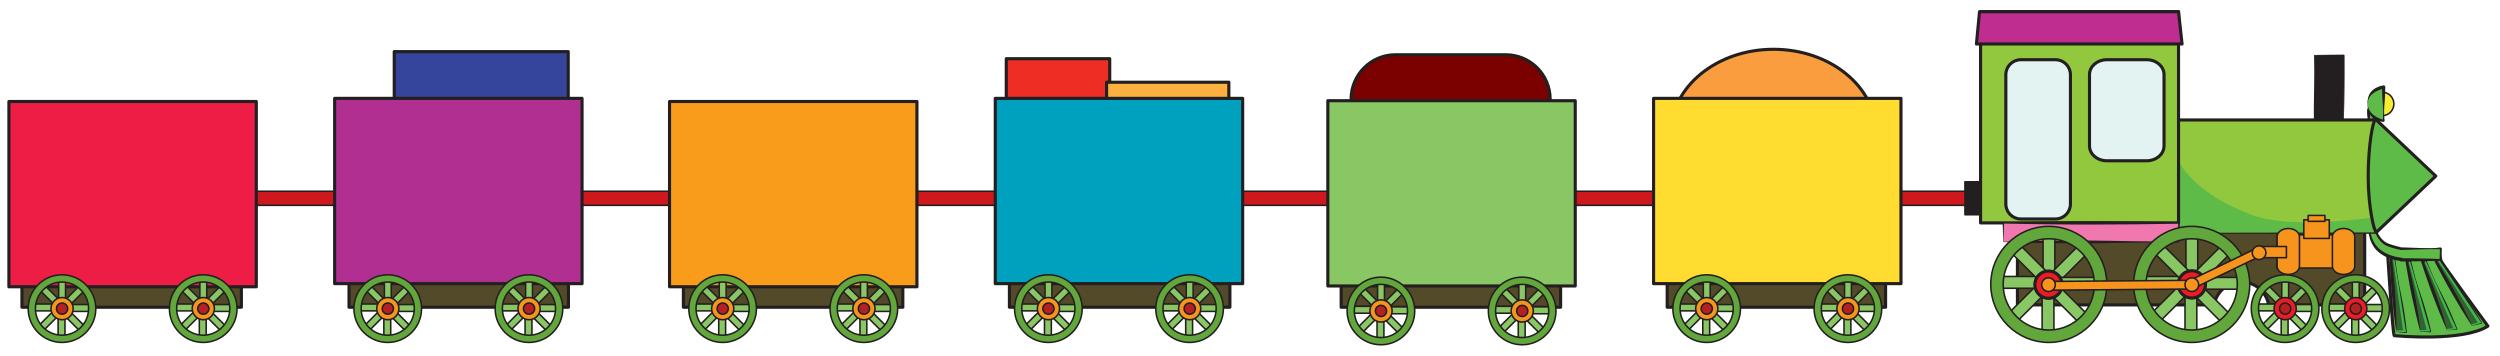 <?xml version="1.0" encoding="iso-8859-1"?>
<!-- Generator: Adobe Illustrator 16.0.0, SVG Export Plug-In . SVG Version: 6.00 Build 0)  -->
<!DOCTYPE svg PUBLIC "-//W3C//DTD SVG 1.1//EN" "http://www.w3.org/Graphics/SVG/1.1/DTD/svg11.dtd">
<svg version="1.1" id="Layer_2" xmlns="http://www.w3.org/2000/svg" xmlns:xlink="http://www.w3.org/1999/xlink" x="0px" y="0px"
	 width="1595px" height="227px" viewBox="0 0 1595 227" style="enable-background:new 0 0 1595 227;" xml:space="preserve">
<rect x="14" y="166" style="fill:#534A29;stroke:#231F20;stroke-width:2;stroke-linecap:round;stroke-linejoin:round;stroke-miterlimit:10;" width="140" height="30"/>
<rect x="222.667" y="166" style="fill:#534A29;stroke:#231F20;stroke-width:2;stroke-linecap:round;stroke-linejoin:round;stroke-miterlimit:10;" width="140" height="30"/>
<rect x="436" y="166" style="fill:#534A29;stroke:#231F20;stroke-width:2;stroke-linecap:round;stroke-linejoin:round;stroke-miterlimit:10;" width="140" height="30"/>
<rect x="644.001" y="166" style="fill:#534A29;stroke:#231F20;stroke-width:2;stroke-linecap:round;stroke-linejoin:round;stroke-miterlimit:10;" width="140.667" height="30"/>
<rect x="855.667" y="166" style="fill:#534A29;stroke:#231F20;stroke-width:2;stroke-linecap:round;stroke-linejoin:round;stroke-miterlimit:10;" width="140" height="30"/>
<rect x="1063.667" y="166" style="fill:#534A29;stroke:#231F20;stroke-width:2;stroke-linecap:round;stroke-linejoin:round;stroke-miterlimit:10;" width="139.333" height="30"/>
<rect x="144" y="122" style="fill:#CE181E;stroke:#231F20;stroke-linecap:round;stroke-linejoin:round;stroke-miterlimit:10;" width="1116" height="9"/>
<rect x="251.522" y="32.95" style="fill:#36459C;stroke:#231F20;stroke-width:2;stroke-linecap:round;stroke-linejoin:round;stroke-miterlimit:10;" width="110.999" height="85.499"/>
<rect x="5.683" y="64.766" style="fill:#EE1D46;stroke:#231F20;stroke-width:2;stroke-linecap:round;stroke-linejoin:round;stroke-miterlimit:10;" width="157.84" height="118.208"/>
<g>
	<g>
		
			<circle style="fill:#89C765;stroke:#231F20;stroke-linecap:round;stroke-linejoin:round;stroke-miterlimit:10;" cx="129.711" cy="196.901" r="4.85"/>
		
			<rect x="127.518" y="177.62" style="fill:#89C765;stroke:#231F20;stroke-linecap:round;stroke-linejoin:round;stroke-miterlimit:10;" width="4.389" height="18.472"/>
		
			<rect x="134.163" y="180.516" transform="matrix(-0.707 -0.707 0.707 -0.707 98.707 420.363)" style="fill:#89C765;stroke:#231F20;stroke-linecap:round;stroke-linejoin:round;stroke-miterlimit:10;" width="4.386" height="18.472"/>
		
			<rect x="129.769" y="194.304" style="fill:#89C765;stroke:#231F20;stroke-linecap:round;stroke-linejoin:round;stroke-miterlimit:10;" width="18.474" height="4.388"/>
		
			<rect x="133.917" y="193.903" transform="matrix(0.707 -0.707 0.707 0.707 -103.791 155.818)" style="fill:#89C765;stroke:#231F20;stroke-linecap:round;stroke-linejoin:round;stroke-miterlimit:10;" width="4.386" height="18.475"/>
		
			<rect x="127.17" y="196.555" style="fill:#89C765;stroke:#231F20;stroke-linecap:round;stroke-linejoin:round;stroke-miterlimit:10;" width="4.389" height="18.473"/>
		
			<rect x="120.527" y="193.658" transform="matrix(0.707 0.707 -0.707 0.707 179.448 -27.341)" style="fill:#89C765;stroke:#231F20;stroke-linecap:round;stroke-linejoin:round;stroke-miterlimit:10;" width="4.387" height="18.473"/>
		
			<rect x="110.835" y="193.956" style="fill:#89C765;stroke:#231F20;stroke-linecap:round;stroke-linejoin:round;stroke-miterlimit:10;" width="18.473" height="4.388"/>
		
			<rect x="120.772" y="180.269" transform="matrix(-0.707 0.707 -0.707 -0.707 343.918 236.556)" style="fill:#89C765;stroke:#231F20;stroke-linecap:round;stroke-linejoin:round;stroke-miterlimit:10;" width="4.388" height="18.475"/>
		<g>
			<path style="fill:#62A73B;stroke:#231F20;stroke-linecap:round;stroke-linejoin:round;stroke-miterlimit:10;" d="
				M129.655,218.477c11.896,0,21.575-9.679,21.575-21.575c0-11.898-9.68-21.577-21.575-21.577c-11.896,0-21.577,9.679-21.577,21.577
				C108.078,208.798,117.758,218.477,129.655,218.477z M112.697,196.901c0-9.352,7.608-16.959,16.958-16.959
				s16.958,7.607,16.958,16.959c0,9.35-7.608,16.956-16.958,16.956S112.697,206.251,112.697,196.901z"/>
		</g>
	</g>
	
		<circle style="fill:#F7941E;stroke:#231F20;stroke-linecap:round;stroke-linejoin:round;stroke-miterlimit:10;" cx="129.711" cy="196.901" r="7.088"/>
	
		<circle style="fill:#B52025;stroke:#231F20;stroke-linecap:round;stroke-linejoin:round;stroke-miterlimit:10;" cx="129.712" cy="196.901" r="3.566"/>
</g>
<g>
	<g>
		
			<circle style="fill:#89C765;stroke:#231F20;stroke-linecap:round;stroke-linejoin:round;stroke-miterlimit:10;" cx="39.609" cy="196.901" r="4.85"/>
		
			<rect x="37.415" y="177.62" style="fill:#89C765;stroke:#231F20;stroke-linecap:round;stroke-linejoin:round;stroke-miterlimit:10;" width="4.39" height="18.472"/>
		
			<rect x="44.06" y="180.516" transform="matrix(-0.707 -0.707 0.707 -0.707 -55.137 356.68)" style="fill:#89C765;stroke:#231F20;stroke-linecap:round;stroke-linejoin:round;stroke-miterlimit:10;" width="4.386" height="18.472"/>
		
			<rect x="39.667" y="194.304" style="fill:#89C765;stroke:#231F20;stroke-linecap:round;stroke-linejoin:round;stroke-miterlimit:10;" width="18.474" height="4.388"/>
		
			<rect x="43.814" y="193.903" transform="matrix(0.707 -0.707 0.707 0.707 -130.167 92.031)" style="fill:#89C765;stroke:#231F20;stroke-linecap:round;stroke-linejoin:round;stroke-miterlimit:10;" width="4.388" height="18.475"/>
		
			<rect x="37.069" y="196.555" style="fill:#89C765;stroke:#231F20;stroke-linecap:round;stroke-linejoin:round;stroke-miterlimit:10;" width="4.388" height="18.473"/>
		
			<rect x="30.426" y="193.658" transform="matrix(0.707 0.707 -0.707 0.707 153.048 36.38)" style="fill:#89C765;stroke:#231F20;stroke-linecap:round;stroke-linejoin:round;stroke-miterlimit:10;" width="4.387" height="18.473"/>
		
			<rect x="20.733" y="193.956" style="fill:#89C765;stroke:#231F20;stroke-linecap:round;stroke-linejoin:round;stroke-miterlimit:10;" width="18.472" height="4.388"/>
		
			<rect x="30.67" y="180.269" transform="matrix(-0.707 0.707 -0.707 -0.707 190.104 300.268)" style="fill:#89C765;stroke:#231F20;stroke-linecap:round;stroke-linejoin:round;stroke-miterlimit:10;" width="4.388" height="18.474"/>
		<g>
			<path style="fill:#62A73B;stroke:#231F20;stroke-linecap:round;stroke-linejoin:round;stroke-miterlimit:10;" d="M39.552,218.477
				c11.896,0,21.576-9.679,21.576-21.575c0-11.898-9.681-21.577-21.576-21.577c-11.897,0-21.576,9.679-21.576,21.577
				C17.976,208.798,27.655,218.477,39.552,218.477z M22.594,196.901c0-9.352,7.607-16.959,16.958-16.959
				c9.349,0,16.957,7.607,16.957,16.959c0,9.35-7.608,16.956-16.957,16.956C30.202,213.857,22.594,206.251,22.594,196.901z"/>
		</g>
	</g>
	
		<circle style="fill:#F7941E;stroke:#231F20;stroke-linecap:round;stroke-linejoin:round;stroke-miterlimit:10;" cx="39.609" cy="196.901" r="7.088"/>
	
		<circle style="fill:#B52025;stroke:#231F20;stroke-linecap:round;stroke-linejoin:round;stroke-miterlimit:10;" cx="39.609" cy="196.901" r="3.567"/>
</g>
<rect x="213.506" y="62.767" style="fill:#B22F92;stroke:#231F20;stroke-width:2;stroke-linecap:round;stroke-linejoin:round;stroke-miterlimit:10;" width="157.841" height="118.208"/>
<g>
	<g>
		<g>
			
				<circle style="fill:#89C765;stroke:#231F20;stroke-linecap:round;stroke-linejoin:round;stroke-miterlimit:10;" cx="337.537" cy="196.902" r="4.849"/>
			
				<rect x="335.343" y="177.621" style="fill:#89C765;stroke:#231F20;stroke-linecap:round;stroke-linejoin:round;stroke-miterlimit:10;" width="4.388" height="18.474"/>
			
				<rect x="341.988" y="180.515" transform="matrix(-0.707 -0.707 0.707 -0.707 453.378 567.3)" style="fill:#89C765;stroke:#231F20;stroke-linecap:round;stroke-linejoin:round;stroke-miterlimit:10;" width="4.386" height="18.475"/>
			
				<rect x="337.594" y="194.305" style="fill:#89C765;stroke:#231F20;stroke-linecap:round;stroke-linejoin:round;stroke-miterlimit:10;" width="18.472" height="4.387"/>
			
				<rect x="341.741" y="193.906" transform="matrix(0.707 -0.707 0.707 0.707 -42.891 302.758)" style="fill:#89C765;stroke:#231F20;stroke-linecap:round;stroke-linejoin:round;stroke-miterlimit:10;" width="4.387" height="18.472"/>
			
				<rect x="334.997" y="196.556" style="fill:#89C765;stroke:#231F20;stroke-linecap:round;stroke-linejoin:round;stroke-miterlimit:10;" width="4.388" height="18.473"/>
			
				<rect x="328.352" y="193.66" transform="matrix(0.707 0.707 -0.707 0.707 240.403 -174.333)" style="fill:#89C765;stroke:#231F20;stroke-linecap:round;stroke-linejoin:round;stroke-miterlimit:10;" width="4.388" height="18.472"/>
			
				<rect x="318.659" y="193.958" style="fill:#89C765;stroke:#231F20;stroke-linecap:round;stroke-linejoin:round;stroke-miterlimit:10;" width="18.475" height="4.387"/>
			
				<rect x="328.597" y="180.27" transform="matrix(-0.707 0.707 -0.707 -0.707 698.728 89.72)" style="fill:#89C765;stroke:#231F20;stroke-linecap:round;stroke-linejoin:round;stroke-miterlimit:10;" width="4.388" height="18.475"/>
			<g>
				<path style="fill:#62A73B;stroke:#231F20;stroke-linecap:round;stroke-linejoin:round;stroke-miterlimit:10;" d="
					M337.478,218.477c11.898,0,21.576-9.679,21.576-21.574c0-11.897-9.678-21.577-21.576-21.577
					c-11.896,0-21.575,9.68-21.575,21.577C315.903,208.798,325.583,218.477,337.478,218.477z M320.52,196.902
					c0-9.351,7.608-16.959,16.958-16.959c9.352,0,16.958,7.608,16.958,16.959c0,9.349-7.606,16.957-16.958,16.957
					C328.128,213.859,320.52,206.251,320.52,196.902z"/>
			</g>
		</g>
		
			<circle style="fill:#F7941E;stroke:#231F20;stroke-linecap:round;stroke-linejoin:round;stroke-miterlimit:10;" cx="337.536" cy="196.902" r="7.089"/>
		
			<circle style="fill:#B52025;stroke:#231F20;stroke-linecap:round;stroke-linejoin:round;stroke-miterlimit:10;" cx="337.538" cy="196.902" r="3.566"/>
	</g>
	<g>
		<g>
			
				<circle style="fill:#89C765;stroke:#231F20;stroke-linecap:round;stroke-linejoin:round;stroke-miterlimit:10;" cx="247.434" cy="196.902" r="4.849"/>
			
				<rect x="245.24" y="177.621" style="fill:#89C765;stroke:#231F20;stroke-linecap:round;stroke-linejoin:round;stroke-miterlimit:10;" width="4.389" height="18.474"/>
			
				<rect x="251.883" y="180.516" transform="matrix(-0.707 -0.707 0.707 -0.707 299.61 503.58)" style="fill:#89C765;stroke:#231F20;stroke-linecap:round;stroke-linejoin:round;stroke-miterlimit:10;" width="4.387" height="18.473"/>
			
				<rect x="247.491" y="194.305" style="fill:#89C765;stroke:#231F20;stroke-linecap:round;stroke-linejoin:round;stroke-miterlimit:10;" width="18.474" height="4.387"/>
			
				<rect x="251.638" y="193.905" transform="matrix(0.707 -0.707 0.707 0.707 -69.303 238.935)" style="fill:#89C765;stroke:#231F20;stroke-linecap:round;stroke-linejoin:round;stroke-miterlimit:10;" width="4.388" height="18.472"/>
			
				<rect x="244.894" y="196.556" style="fill:#89C765;stroke:#231F20;stroke-linecap:round;stroke-linejoin:round;stroke-miterlimit:10;" width="4.387" height="18.473"/>
			
				<rect x="238.25" y="193.66" transform="matrix(0.707 0.707 -0.707 0.707 213.992 -110.6)" style="fill:#89C765;stroke:#231F20;stroke-linecap:round;stroke-linejoin:round;stroke-miterlimit:10;" width="4.388" height="18.472"/>
			
				<rect x="228.556" y="193.958" style="fill:#89C765;stroke:#231F20;stroke-linecap:round;stroke-linejoin:round;stroke-miterlimit:10;" width="18.474" height="4.387"/>
			
				<rect x="238.495" y="180.27" transform="matrix(-0.707 0.707 -0.707 -0.707 544.888 153.364)" style="fill:#89C765;stroke:#231F20;stroke-linecap:round;stroke-linejoin:round;stroke-miterlimit:10;" width="4.387" height="18.473"/>
			<g>
				<path style="fill:#62A73B;stroke:#231F20;stroke-linecap:round;stroke-linejoin:round;stroke-miterlimit:10;" d="
					M247.376,218.477c11.896,0,21.575-9.679,21.575-21.574c0-11.897-9.679-21.577-21.575-21.577s-21.577,9.68-21.577,21.577
					C225.799,208.798,235.48,218.477,247.376,218.477z M230.418,196.902c0-9.351,7.608-16.959,16.958-16.959
					s16.958,7.608,16.958,16.959c0,9.349-7.608,16.957-16.958,16.957S230.418,206.251,230.418,196.902z"/>
			</g>
		</g>
		
			<circle style="fill:#F7941E;stroke:#231F20;stroke-linecap:round;stroke-linejoin:round;stroke-miterlimit:10;" cx="247.433" cy="196.902" r="7.088"/>
		
			<circle style="fill:#B52025;stroke:#231F20;stroke-linecap:round;stroke-linejoin:round;stroke-miterlimit:10;" cx="247.434" cy="196.902" r="3.566"/>
	</g>
</g>
<ellipse style="fill:#F99D3E;stroke:#231F20;stroke-width:2;stroke-linecap:round;stroke-linejoin:round;stroke-miterlimit:10;" cx="1131.5" cy="84.949" rx="65.5" ry="53.5"/>
<rect x="642" y="37.449" style="fill:#EE2D25;stroke:#231F20;stroke-width:2;stroke-linecap:round;stroke-linejoin:round;stroke-miterlimit:10;" width="66" height="81"/>
<rect x="706" y="52.449" style="fill:#FBB040;stroke:#231F20;stroke-width:2;stroke-linecap:round;stroke-linejoin:round;stroke-miterlimit:10;" width="78" height="66"/>
<rect x="427.162" y="64.766" style="fill:#F99C1C;stroke:#231F20;stroke-width:2;stroke-linecap:round;stroke-linejoin:round;stroke-miterlimit:10;" width="157.84" height="118.208"/>
<g>
	<g>
		
			<circle style="fill:#89C765;stroke:#231F20;stroke-linecap:round;stroke-linejoin:round;stroke-miterlimit:10;" cx="551.19" cy="196.901" r="4.85"/>
		
			<rect x="548.997" y="177.62" style="fill:#89C765;stroke:#231F20;stroke-linecap:round;stroke-linejoin:round;stroke-miterlimit:10;" width="4.389" height="18.472"/>
		
			<rect x="555.642" y="180.516" transform="matrix(-0.707 -0.707 0.707 -0.707 818.358 718.252)" style="fill:#89C765;stroke:#231F20;stroke-linecap:round;stroke-linejoin:round;stroke-miterlimit:10;" width="4.386" height="18.472"/>
		
			<rect x="551.248" y="194.304" style="fill:#89C765;stroke:#231F20;stroke-linecap:round;stroke-linejoin:round;stroke-miterlimit:10;" width="18.474" height="4.388"/>
		
			<rect x="555.396" y="193.903" transform="matrix(0.707 -0.707 0.707 0.707 19.751 453.943)" style="fill:#89C765;stroke:#231F20;stroke-linecap:round;stroke-linejoin:round;stroke-miterlimit:10;" width="4.386" height="18.475"/>
		
			<rect x="548.649" y="196.555" style="fill:#89C765;stroke:#231F20;stroke-linecap:round;stroke-linejoin:round;stroke-miterlimit:10;" width="4.389" height="18.473"/>
		
			<rect x="542.006" y="193.658" transform="matrix(0.707 0.707 -0.707 0.707 302.944 -325.419)" style="fill:#89C765;stroke:#231F20;stroke-linecap:round;stroke-linejoin:round;stroke-miterlimit:10;" width="4.387" height="18.473"/>
		
			<rect x="532.314" y="193.956" style="fill:#89C765;stroke:#231F20;stroke-linecap:round;stroke-linejoin:round;stroke-miterlimit:10;" width="18.473" height="4.388"/>
		
			<rect x="542.251" y="180.269" transform="matrix(-0.707 0.707 -0.707 -0.707 1063.427 -61.474)" style="fill:#89C765;stroke:#231F20;stroke-linecap:round;stroke-linejoin:round;stroke-miterlimit:10;" width="4.388" height="18.475"/>
		<g>
			<path style="fill:#62A73B;stroke:#231F20;stroke-linecap:round;stroke-linejoin:round;stroke-miterlimit:10;" d="
				M551.134,218.477c11.896,0,21.575-9.679,21.575-21.575c0-11.898-9.68-21.577-21.575-21.577c-11.896,0-21.577,9.679-21.577,21.577
				C529.557,208.798,539.237,218.477,551.134,218.477z M534.176,196.901c0-9.352,7.608-16.959,16.958-16.959
				s16.958,7.607,16.958,16.959c0,9.35-7.608,16.956-16.958,16.956S534.176,206.251,534.176,196.901z"/>
		</g>
	</g>
	
		<circle style="fill:#F7941E;stroke:#231F20;stroke-linecap:round;stroke-linejoin:round;stroke-miterlimit:10;" cx="551.19" cy="196.901" r="7.088"/>
	
		<circle style="fill:#B52025;stroke:#231F20;stroke-linecap:round;stroke-linejoin:round;stroke-miterlimit:10;" cx="551.191" cy="196.901" r="3.566"/>
</g>
<g>
	<g>
		
			<circle style="fill:#89C765;stroke:#231F20;stroke-linecap:round;stroke-linejoin:round;stroke-miterlimit:10;" cx="461.088" cy="196.901" r="4.85"/>
		
			<rect x="458.894" y="177.62" style="fill:#89C765;stroke:#231F20;stroke-linecap:round;stroke-linejoin:round;stroke-miterlimit:10;" width="4.39" height="18.472"/>
		
			<rect x="465.539" y="180.516" transform="matrix(-0.707 -0.707 0.707 -0.707 664.513 654.57)" style="fill:#89C765;stroke:#231F20;stroke-linecap:round;stroke-linejoin:round;stroke-miterlimit:10;" width="4.386" height="18.472"/>
		
			<rect x="461.146" y="194.304" style="fill:#89C765;stroke:#231F20;stroke-linecap:round;stroke-linejoin:round;stroke-miterlimit:10;" width="18.474" height="4.388"/>
		
			<rect x="465.293" y="193.903" transform="matrix(0.707 -0.707 0.707 0.707 -6.718 390.062)" style="fill:#89C765;stroke:#231F20;stroke-linecap:round;stroke-linejoin:round;stroke-miterlimit:10;" width="4.388" height="18.475"/>
		
			<rect x="458.548" y="196.555" style="fill:#89C765;stroke:#231F20;stroke-linecap:round;stroke-linejoin:round;stroke-miterlimit:10;" width="4.388" height="18.473"/>
		
			<rect x="451.905" y="193.658" transform="matrix(0.707 0.707 -0.707 0.707 276.543 -261.697)" style="fill:#89C765;stroke:#231F20;stroke-linecap:round;stroke-linejoin:round;stroke-miterlimit:10;" width="4.387" height="18.473"/>
		
			<rect x="442.212" y="193.956" style="fill:#89C765;stroke:#231F20;stroke-linecap:round;stroke-linejoin:round;stroke-miterlimit:10;" width="18.472" height="4.388"/>
		
			<rect x="452.149" y="180.269" transform="matrix(-0.707 0.707 -0.707 -0.707 909.613 2.237)" style="fill:#89C765;stroke:#231F20;stroke-linecap:round;stroke-linejoin:round;stroke-miterlimit:10;" width="4.388" height="18.474"/>
		<g>
			<path style="fill:#62A73B;stroke:#231F20;stroke-linecap:round;stroke-linejoin:round;stroke-miterlimit:10;" d="
				M461.031,218.477c11.896,0,21.576-9.679,21.576-21.575c0-11.898-9.681-21.577-21.576-21.577
				c-11.897,0-21.576,9.679-21.576,21.577C439.455,208.798,449.134,218.477,461.031,218.477z M444.073,196.901
				c0-9.352,7.607-16.959,16.958-16.959c9.349,0,16.957,7.607,16.957,16.959c0,9.35-7.608,16.956-16.957,16.956
				C451.681,213.857,444.073,206.251,444.073,196.901z"/>
		</g>
	</g>
	
		<circle style="fill:#F7941E;stroke:#231F20;stroke-linecap:round;stroke-linejoin:round;stroke-miterlimit:10;" cx="461.088" cy="196.901" r="7.088"/>
	
		<circle style="fill:#B52025;stroke:#231F20;stroke-linecap:round;stroke-linejoin:round;stroke-miterlimit:10;" cx="461.088" cy="196.901" r="3.567"/>
</g>
<rect x="634.985" y="62.767" style="fill:#00A0BF;stroke:#231F20;stroke-width:2;stroke-linecap:round;stroke-linejoin:round;stroke-miterlimit:10;" width="157.841" height="118.208"/>
<g>
	<g>
		<g>
			
				<circle style="fill:#89C765;stroke:#231F20;stroke-linecap:round;stroke-linejoin:round;stroke-miterlimit:10;" cx="759.016" cy="196.902" r="4.849"/>
			
				<rect x="756.822" y="177.621" style="fill:#89C765;stroke:#231F20;stroke-linecap:round;stroke-linejoin:round;stroke-miterlimit:10;" width="4.388" height="18.474"/>
			
				<rect x="763.467" y="180.515" transform="matrix(-0.707 -0.707 0.707 -0.707 1172.888 865.331)" style="fill:#89C765;stroke:#231F20;stroke-linecap:round;stroke-linejoin:round;stroke-miterlimit:10;" width="4.386" height="18.475"/>
			
				<rect x="759.073" y="194.305" style="fill:#89C765;stroke:#231F20;stroke-linecap:round;stroke-linejoin:round;stroke-miterlimit:10;" width="18.472" height="4.387"/>
			
				<rect x="763.22" y="193.906" transform="matrix(0.707 -0.707 0.707 0.707 80.604 600.836)" style="fill:#89C765;stroke:#231F20;stroke-linecap:round;stroke-linejoin:round;stroke-miterlimit:10;" width="4.387" height="18.472"/>
			
				<rect x="756.476" y="196.556" style="fill:#89C765;stroke:#231F20;stroke-linecap:round;stroke-linejoin:round;stroke-miterlimit:10;" width="4.388" height="18.473"/>
			
				<rect x="749.831" y="193.66" transform="matrix(0.707 0.707 -0.707 0.707 363.945 -472.457)" style="fill:#89C765;stroke:#231F20;stroke-linecap:round;stroke-linejoin:round;stroke-miterlimit:10;" width="4.388" height="18.472"/>
			
				<rect x="740.138" y="193.958" style="fill:#89C765;stroke:#231F20;stroke-linecap:round;stroke-linejoin:round;stroke-miterlimit:10;" width="18.475" height="4.387"/>
			
				<rect x="750.076" y="180.27" transform="matrix(-0.707 0.707 -0.707 -0.707 1418.331 -208.217)" style="fill:#89C765;stroke:#231F20;stroke-linecap:round;stroke-linejoin:round;stroke-miterlimit:10;" width="4.388" height="18.475"/>
			<g>
				<path style="fill:#62A73B;stroke:#231F20;stroke-linecap:round;stroke-linejoin:round;stroke-miterlimit:10;" d="
					M758.957,218.477c11.898,0,21.576-9.679,21.576-21.574c0-11.897-9.678-21.577-21.576-21.577
					c-11.896,0-21.575,9.68-21.575,21.577C737.382,208.798,747.062,218.477,758.957,218.477z M741.999,196.902
					c0-9.351,7.608-16.959,16.958-16.959c9.352,0,16.958,7.608,16.958,16.959c0,9.349-7.606,16.957-16.958,16.957
					C749.607,213.859,741.999,206.251,741.999,196.902z"/>
			</g>
		</g>
		
			<circle style="fill:#F7941E;stroke:#231F20;stroke-linecap:round;stroke-linejoin:round;stroke-miterlimit:10;" cx="759.015" cy="196.902" r="7.089"/>
		
			<circle style="fill:#B52025;stroke:#231F20;stroke-linecap:round;stroke-linejoin:round;stroke-miterlimit:10;" cx="759.017" cy="196.902" r="3.566"/>
	</g>
	<g>
		<g>
			
				<circle style="fill:#89C765;stroke:#231F20;stroke-linecap:round;stroke-linejoin:round;stroke-miterlimit:10;" cx="668.913" cy="196.902" r="4.849"/>
			
				<rect x="666.719" y="177.621" style="fill:#89C765;stroke:#231F20;stroke-linecap:round;stroke-linejoin:round;stroke-miterlimit:10;" width="4.389" height="18.474"/>
			
				<rect x="673.362" y="180.516" transform="matrix(-0.707 -0.707 0.707 -0.707 1019.167 801.564)" style="fill:#89C765;stroke:#231F20;stroke-linecap:round;stroke-linejoin:round;stroke-miterlimit:10;" width="4.387" height="18.473"/>
			
				<rect x="668.97" y="194.305" style="fill:#89C765;stroke:#231F20;stroke-linecap:round;stroke-linejoin:round;stroke-miterlimit:10;" width="18.474" height="4.387"/>
			
				<rect x="673.117" y="193.905" transform="matrix(0.707 -0.707 0.707 0.707 54.099 536.918)" style="fill:#89C765;stroke:#231F20;stroke-linecap:round;stroke-linejoin:round;stroke-miterlimit:10;" width="4.388" height="18.472"/>
			
				<rect x="666.373" y="196.556" style="fill:#89C765;stroke:#231F20;stroke-linecap:round;stroke-linejoin:round;stroke-miterlimit:10;" width="4.387" height="18.473"/>
			
				<rect x="659.729" y="193.66" transform="matrix(0.707 0.707 -0.707 0.707 337.534 -408.725)" style="fill:#89C765;stroke:#231F20;stroke-linecap:round;stroke-linejoin:round;stroke-miterlimit:10;" width="4.388" height="18.472"/>
			
				<rect x="650.035" y="193.958" style="fill:#89C765;stroke:#231F20;stroke-linecap:round;stroke-linejoin:round;stroke-miterlimit:10;" width="18.474" height="4.387"/>
			
				<rect x="659.974" y="180.27" transform="matrix(-0.707 0.707 -0.707 -0.707 1264.445 -144.62)" style="fill:#89C765;stroke:#231F20;stroke-linecap:round;stroke-linejoin:round;stroke-miterlimit:10;" width="4.387" height="18.473"/>
			<g>
				<path style="fill:#62A73B;stroke:#231F20;stroke-linecap:round;stroke-linejoin:round;stroke-miterlimit:10;" d="
					M668.855,218.477c11.896,0,21.575-9.679,21.575-21.574c0-11.897-9.679-21.577-21.575-21.577s-21.577,9.68-21.577,21.577
					C647.278,208.798,656.959,218.477,668.855,218.477z M651.897,196.902c0-9.351,7.608-16.959,16.958-16.959
					s16.958,7.608,16.958,16.959c0,9.349-7.608,16.957-16.958,16.957S651.897,206.251,651.897,196.902z"/>
			</g>
		</g>
		
			<circle style="fill:#F7941E;stroke:#231F20;stroke-linecap:round;stroke-linejoin:round;stroke-miterlimit:10;" cx="668.912" cy="196.902" r="7.088"/>
		
			<circle style="fill:#B52025;stroke:#231F20;stroke-linecap:round;stroke-linejoin:round;stroke-miterlimit:10;" cx="668.913" cy="196.902" r="3.566"/>
	</g>
</g>
<path style="fill:#7B0000;stroke:#231F20;stroke-width:2;stroke-linecap:round;stroke-linejoin:round;stroke-miterlimit:10;" d="
	M989,108.586c0,15.656-12.691,28.348-28.347,28.348h-70.307c-15.656,0-28.347-12.691-28.347-28.348V63.279
	c0-15.655,12.691-28.346,28.347-28.346h70.307c15.656,0,28.347,12.69,28.347,28.346V108.586z"/>
<rect x="847.162" y="64.25" style="fill:#89C765;stroke:#231F20;stroke-width:2;stroke-linecap:round;stroke-linejoin:round;stroke-miterlimit:10;" width="157.84" height="118.207"/>
<g>
	<g>
		<g>
			
				<circle style="fill:#89C765;stroke:#231F20;stroke-linecap:round;stroke-linejoin:round;stroke-miterlimit:10;" cx="971.19" cy="198.385" r="4.85"/>
			
				<rect x="968.997" y="179.104" style="fill:#89C765;stroke:#231F20;stroke-linecap:round;stroke-linejoin:round;stroke-miterlimit:10;" width="4.389" height="18.473"/>
			
				<rect x="975.642" y="182" transform="matrix(-0.707 -0.707 0.707 -0.707 1534.434 1017.631)" style="fill:#89C765;stroke:#231F20;stroke-linecap:round;stroke-linejoin:round;stroke-miterlimit:10;" width="4.386" height="18.472"/>
			
				<rect x="971.248" y="195.787" style="fill:#89C765;stroke:#231F20;stroke-linecap:round;stroke-linejoin:round;stroke-miterlimit:10;" width="18.474" height="4.389"/>
			
				<rect x="975.396" y="195.387" transform="matrix(0.707 -0.707 0.707 0.707 141.724 751.325)" style="fill:#89C765;stroke:#231F20;stroke-linecap:round;stroke-linejoin:round;stroke-miterlimit:10;" width="4.386" height="18.475"/>
			
				<rect x="968.649" y="198.039" style="fill:#89C765;stroke:#231F20;stroke-linecap:round;stroke-linejoin:round;stroke-miterlimit:10;" width="4.389" height="18.473"/>
			
				<rect x="962.007" y="195.142" transform="matrix(0.707 0.707 -0.707 0.707 426.925 -621.931)" style="fill:#89C765;stroke:#231F20;stroke-linecap:round;stroke-linejoin:round;stroke-miterlimit:10;" width="4.386" height="18.472"/>
			
				<rect x="952.314" y="195.439" style="fill:#89C765;stroke:#231F20;stroke-linecap:round;stroke-linejoin:round;stroke-miterlimit:10;" width="18.473" height="4.389"/>
			
				<rect x="962.252" y="181.752" transform="matrix(-0.707 0.707 -0.707 -0.707 1781.547 -355.798)" style="fill:#89C765;stroke:#231F20;stroke-linecap:round;stroke-linejoin:round;stroke-miterlimit:10;" width="4.387" height="18.475"/>
			<g>
				<path style="fill:#62A73B;stroke:#231F20;stroke-linecap:round;stroke-linejoin:round;stroke-miterlimit:10;" d="
					M971.134,219.961c11.896,0,21.575-9.68,21.575-21.576c0-11.898-9.68-21.576-21.575-21.576c-11.896,0-21.577,9.678-21.577,21.576
					C949.557,210.281,959.237,219.961,971.134,219.961z M954.176,198.385c0-9.352,7.608-16.959,16.958-16.959
					s16.958,7.607,16.958,16.959c0,9.35-7.608,16.957-16.958,16.957S954.176,207.734,954.176,198.385z"/>
			</g>
		</g>
		
			<circle style="fill:#F7941E;stroke:#231F20;stroke-linecap:round;stroke-linejoin:round;stroke-miterlimit:10;" cx="971.19" cy="198.385" r="7.088"/>
		
			<circle style="fill:#B52025;stroke:#231F20;stroke-linecap:round;stroke-linejoin:round;stroke-miterlimit:10;" cx="971.191" cy="198.385" r="3.566"/>
	</g>
	<g>
		<g>
			
				<circle style="fill:#89C765;stroke:#231F20;stroke-linecap:round;stroke-linejoin:round;stroke-miterlimit:10;" cx="881.088" cy="198.385" r="4.85"/>
			
				<rect x="878.894" y="179.104" style="fill:#89C765;stroke:#231F20;stroke-linecap:round;stroke-linejoin:round;stroke-miterlimit:10;" width="4.39" height="18.473"/>
			
				<rect x="885.539" y="182" transform="matrix(-0.707 -0.707 0.707 -0.707 1380.589 953.949)" style="fill:#89C765;stroke:#231F20;stroke-linecap:round;stroke-linejoin:round;stroke-miterlimit:10;" width="4.386" height="18.472"/>
			
				<rect x="881.146" y="195.787" style="fill:#89C765;stroke:#231F20;stroke-linecap:round;stroke-linejoin:round;stroke-miterlimit:10;" width="18.474" height="4.389"/>
			
				<rect x="885.293" y="195.387" transform="matrix(0.707 -0.707 0.707 0.707 115.171 687.36)" style="fill:#89C765;stroke:#231F20;stroke-linecap:round;stroke-linejoin:round;stroke-miterlimit:10;" width="4.387" height="18.476"/>
			
				<rect x="878.548" y="198.039" style="fill:#89C765;stroke:#231F20;stroke-linecap:round;stroke-linejoin:round;stroke-miterlimit:10;" width="4.388" height="18.473"/>
			
				<rect x="871.905" y="195.142" transform="matrix(0.707 0.707 -0.707 0.707 400.534 -558.22)" style="fill:#89C765;stroke:#231F20;stroke-linecap:round;stroke-linejoin:round;stroke-miterlimit:10;" width="4.386" height="18.472"/>
			
				<rect x="862.212" y="195.439" style="fill:#89C765;stroke:#231F20;stroke-linecap:round;stroke-linejoin:round;stroke-miterlimit:10;" width="18.472" height="4.389"/>
			
				<rect x="872.15" y="181.752" transform="matrix(-0.707 0.707 -0.707 -0.707 1627.723 -292.096)" style="fill:#89C765;stroke:#231F20;stroke-linecap:round;stroke-linejoin:round;stroke-miterlimit:10;" width="4.387" height="18.475"/>
			<g>
				<path style="fill:#62A73B;stroke:#231F20;stroke-linecap:round;stroke-linejoin:round;stroke-miterlimit:10;" d="
					M881.031,219.961c11.896,0,21.576-9.68,21.576-21.576c0-11.898-9.681-21.576-21.576-21.576
					c-11.897,0-21.576,9.678-21.576,21.576C859.455,210.281,869.134,219.961,881.031,219.961z M864.073,198.385
					c0-9.352,7.607-16.959,16.958-16.959c9.349,0,16.957,7.607,16.957,16.959c0,9.35-7.608,16.957-16.957,16.957
					C871.681,215.342,864.073,207.734,864.073,198.385z"/>
			</g>
		</g>
		
			<circle style="fill:#F7941E;stroke:#231F20;stroke-linecap:round;stroke-linejoin:round;stroke-miterlimit:10;" cx="881.088" cy="198.385" r="7.088"/>
		
			<circle style="fill:#B52025;stroke:#231F20;stroke-linecap:round;stroke-linejoin:round;stroke-miterlimit:10;" cx="881.088" cy="198.385" r="3.567"/>
	</g>
</g>
<rect x="1054.985" y="62.767" style="fill:#FFDC2F;stroke:#231F20;stroke-width:2;stroke-linecap:round;stroke-linejoin:round;stroke-miterlimit:10;" width="157.841" height="118.208"/>
<g>
	<g>
		<g>
			
				<circle style="fill:#89C765;stroke:#231F20;stroke-linecap:round;stroke-linejoin:round;stroke-miterlimit:10;" cx="1179.016" cy="196.902" r="4.849"/>
			
				<rect x="1176.822" y="177.621" style="fill:#89C765;stroke:#231F20;stroke-linecap:round;stroke-linejoin:round;stroke-miterlimit:10;" width="4.388" height="18.474"/>
			
				<rect x="1183.467" y="180.515" transform="matrix(-0.707 -0.707 0.707 -0.707 1889.872 1162.316)" style="fill:#89C765;stroke:#231F20;stroke-linecap:round;stroke-linejoin:round;stroke-miterlimit:10;" width="4.386" height="18.475"/>
			
				<rect x="1179.073" y="194.305" style="fill:#89C765;stroke:#231F20;stroke-linecap:round;stroke-linejoin:round;stroke-miterlimit:10;" width="18.472" height="4.387"/>
			
				<rect x="1183.22" y="193.906" transform="matrix(0.707 -0.707 0.707 0.707 203.666 897.867)" style="fill:#89C765;stroke:#231F20;stroke-linecap:round;stroke-linejoin:round;stroke-miterlimit:10;" width="4.387" height="18.472"/>
			
				<rect x="1176.476" y="196.556" style="fill:#89C765;stroke:#231F20;stroke-linecap:round;stroke-linejoin:round;stroke-miterlimit:10;" width="4.388" height="18.473"/>
			
				<rect x="1169.831" y="193.66" transform="matrix(0.707 0.707 -0.707 0.707 487.054 -769.535)" style="fill:#89C765;stroke:#231F20;stroke-linecap:round;stroke-linejoin:round;stroke-miterlimit:10;" width="4.388" height="18.472"/>
			
				<rect x="1160.138" y="193.958" style="fill:#89C765;stroke:#231F20;stroke-linecap:round;stroke-linejoin:round;stroke-miterlimit:10;" width="18.475" height="4.387"/>
			
				<rect x="1170.076" y="180.27" transform="matrix(-0.707 0.707 -0.707 -0.707 2135.409 -505.108)" style="fill:#89C765;stroke:#231F20;stroke-linecap:round;stroke-linejoin:round;stroke-miterlimit:10;" width="4.388" height="18.475"/>
			<g>
				<path style="fill:#62A73B;stroke:#231F20;stroke-linecap:round;stroke-linejoin:round;stroke-miterlimit:10;" d="
					M1178.957,218.477c11.898,0,21.576-9.679,21.576-21.574c0-11.897-9.678-21.577-21.576-21.577
					c-11.896,0-21.575,9.68-21.575,21.577C1157.382,208.798,1167.062,218.477,1178.957,218.477z M1161.999,196.902
					c0-9.351,7.608-16.959,16.958-16.959c9.352,0,16.958,7.608,16.958,16.959c0,9.349-7.606,16.957-16.958,16.957
					C1169.607,213.859,1161.999,206.251,1161.999,196.902z"/>
			</g>
		</g>
		
			<circle style="fill:#F7941E;stroke:#231F20;stroke-linecap:round;stroke-linejoin:round;stroke-miterlimit:10;" cx="1179.015" cy="196.902" r="7.089"/>
		
			<circle style="fill:#B52025;stroke:#231F20;stroke-linecap:round;stroke-linejoin:round;stroke-miterlimit:10;" cx="1179.017" cy="196.902" r="3.566"/>
	</g>
	<g>
		<g>
			
				<circle style="fill:#89C765;stroke:#231F20;stroke-linecap:round;stroke-linejoin:round;stroke-miterlimit:10;" cx="1088.913" cy="196.902" r="4.849"/>
			
				<rect x="1086.719" y="177.621" style="fill:#89C765;stroke:#231F20;stroke-linecap:round;stroke-linejoin:round;stroke-miterlimit:10;" width="4.389" height="18.474"/>
			
				<rect x="1093.362" y="180.516" transform="matrix(-0.707 -0.707 0.707 -0.707 1736.198 1098.502)" style="fill:#89C765;stroke:#231F20;stroke-linecap:round;stroke-linejoin:round;stroke-miterlimit:10;" width="4.387" height="18.473"/>
			
				<rect x="1088.97" y="194.305" style="fill:#89C765;stroke:#231F20;stroke-linecap:round;stroke-linejoin:round;stroke-miterlimit:10;" width="18.474" height="4.387"/>
			
				<rect x="1093.117" y="193.905" transform="matrix(0.707 -0.707 0.707 0.707 177.067 833.857)" style="fill:#89C765;stroke:#231F20;stroke-linecap:round;stroke-linejoin:round;stroke-miterlimit:10;" width="4.388" height="18.472"/>
			
				<rect x="1086.373" y="196.556" style="fill:#89C765;stroke:#231F20;stroke-linecap:round;stroke-linejoin:round;stroke-miterlimit:10;" width="4.387" height="18.473"/>
			
				<rect x="1079.729" y="193.66" transform="matrix(0.707 0.707 -0.707 0.707 460.643 -705.803)" style="fill:#89C765;stroke:#231F20;stroke-linecap:round;stroke-linejoin:round;stroke-miterlimit:10;" width="4.388" height="18.472"/>
			
				<rect x="1070.035" y="193.958" style="fill:#89C765;stroke:#231F20;stroke-linecap:round;stroke-linejoin:round;stroke-miterlimit:10;" width="18.474" height="4.387"/>
			
				<rect x="1079.974" y="180.27" transform="matrix(-0.707 0.707 -0.707 -0.707 1981.476 -441.558)" style="fill:#89C765;stroke:#231F20;stroke-linecap:round;stroke-linejoin:round;stroke-miterlimit:10;" width="4.387" height="18.473"/>
			<g>
				<path style="fill:#62A73B;stroke:#231F20;stroke-linecap:round;stroke-linejoin:round;stroke-miterlimit:10;" d="
					M1088.855,218.477c11.896,0,21.575-9.679,21.575-21.574c0-11.897-9.679-21.577-21.575-21.577s-21.577,9.68-21.577,21.577
					C1067.278,208.798,1076.959,218.477,1088.855,218.477z M1071.897,196.902c0-9.351,7.608-16.959,16.958-16.959
					s16.958,7.608,16.958,16.959c0,9.349-7.608,16.957-16.958,16.957S1071.897,206.251,1071.897,196.902z"/>
			</g>
		</g>
		
			<circle style="fill:#F7941E;stroke:#231F20;stroke-linecap:round;stroke-linejoin:round;stroke-miterlimit:10;" cx="1088.912" cy="196.902" r="7.088"/>
		
			<circle style="fill:#B52025;stroke:#231F20;stroke-linecap:round;stroke-linejoin:round;stroke-miterlimit:10;" cx="1088.913" cy="196.902" r="3.566"/>
	</g>
</g>
<path style="fill:#5EBB47;stroke:#231F20;stroke-width:2;stroke-linecap:round;stroke-linejoin:round;stroke-miterlimit:10;" d="
	M1556.932,158.852c0,0-0.734,5.385,0.734,8.079c1.469,2.691,29.623,41.128,29.623,41.128c-16.158,10.281-58.756,6.121-59.735,6.121
	s-4.162-50.921-4.162-50.921L1556.932,158.852z"/>
<g>
	<polygon style="fill:#33612F;" points="1577.105,207.733 1583.051,206.016 1556.164,165.979 1553.723,166.117 	"/>
	<path style="fill:#231F20;" d="M1577.155,207.608c0.938-0.367,1.884-0.712,2.832-1.05c0.974-0.346,1.94-0.712,2.92-1.038
		l-0.284,0.782c-2.408-3.224-4.743-6.497-7.017-9.811c-2.306-3.293-4.48-6.674-6.548-10.126l-3.141-5.152
		c-1.067-1.704-2.162-3.39-3.284-5.056c-2.237-3.339-4.623-6.578-6.997-9.824l0.562,0.279l-2.435,0.238l0.6-1.095l3.067,5.121
		l3.003,5.156c2.008,3.436,3.996,6.881,5.884,10.383c1.921,3.483,3.761,7.013,5.596,10.545
		C1573.697,200.49,1575.488,204.015,1577.155,207.608z M1577.019,207.782c-2.22-3.315-4.312-6.703-6.413-10.085
		c-2.062-3.404-4.119-6.812-6.096-10.264c-2.01-3.434-3.918-6.925-5.808-10.426l-2.842-5.247l-2.779-5.283l-0.023-0.045
		c-0.185-0.35-0.05-0.783,0.301-0.968c0.103-0.054,0.215-0.08,0.323-0.082l2.446-0.037l0.052-0.001
		c0.215-0.003,0.406,0.11,0.512,0.281c2.107,3.426,4.203,6.859,6.446,10.193c1.118,1.67,2.265,3.32,3.438,4.953l3.581,4.856
		c2.414,3.22,4.721,6.512,6.896,9.893c2.208,3.358,4.354,6.758,6.427,10.207l0.024,0.04c0.142,0.236,0.065,0.543-0.171,0.686
		c-0.044,0.026-0.092,0.045-0.139,0.057c-1.002,0.247-2.016,0.453-3.024,0.68c-1.008,0.226-2.019,0.445-3.036,0.639
		C1577.088,207.839,1577.043,207.818,1577.019,207.782z"/>
</g>
<polygon style="fill:#40B549;" points="1556.296,165.999 1583.184,206.016 1577.106,207.733 1576.66,206.939 1580.805,205.751 
	1555.167,165.997 "/>
<g>
	<polygon style="fill:#33612F;" points="1561.25,210.596 1567.268,209.894 1547.732,166.914 1545.383,166.778 	"/>
	<path style="fill:#231F20;" d="M1561.319,210.48c0.965-0.205,1.933-0.388,2.901-0.562c0.996-0.179,1.989-0.379,2.987-0.537
		l-0.41,0.727c-1.812-3.498-3.543-7.033-5.207-10.599c-1.699-3.549-3.253-7.164-4.69-10.832l-2.201-5.482
		c-0.756-1.817-1.542-3.62-2.359-5.409c-1.627-3.583-3.414-7.092-5.188-10.606l0.544,0.373l-2.355-0.037l0.737-0.987l2.137,5.421
		l2.07,5.446c1.386,3.628,2.751,7.264,4.008,10.939c1.291,3.662,2.497,7.356,3.696,11.052
		C1559.137,203.07,1560.295,206.751,1561.319,210.48z M1561.156,210.63c-1.614-3.546-3.091-7.142-4.578-10.733
		c-1.445-3.606-2.884-7.216-4.237-10.856c-1.388-3.627-2.667-7.295-3.926-10.969l-1.896-5.509l-1.829-5.533l-0.017-0.049
		c-0.124-0.376,0.08-0.782,0.456-0.906c0.098-0.032,0.2-0.042,0.297-0.032l2.344,0.234l0.053,0.006
		c0.227,0.022,0.411,0.171,0.491,0.368c1.481,3.647,2.95,7.302,4.579,10.883c0.811,1.792,1.652,3.57,2.524,5.335l2.683,5.263
		c1.818,3.496,3.521,7.043,5.077,10.657c1.592,3.598,3.116,7.227,4.561,10.892l0.018,0.045c0.101,0.257-0.025,0.547-0.282,0.648
		c-0.047,0.019-0.098,0.029-0.146,0.033c-1.008,0.076-2.021,0.109-3.03,0.165c-1.01,0.054-2.021,0.103-3.035,0.124
		C1561.216,210.696,1561.175,210.669,1561.156,210.63z"/>
</g>
<polygon style="fill:#40B549;" points="1547.859,166.828 1567.396,210.014 1561.25,210.694 1560.947,209.857 1565.141,209.376 
	1546.766,166.82 "/>
<g>
	<polygon style="fill:#33612F;" points="1544.234,211.465 1550.535,211.465 1537.75,166.972 1535.424,166.63 	"/>
	<path style="fill:#231F20;" d="M1544.32,211.358c1.021-0.098,2.043-0.167,3.064-0.233c1.05-0.07,2.101-0.148,3.15-0.193
		l-0.512,0.681c-1.25-3.655-2.428-7.331-3.524-11.029c-1.138-3.688-2.11-7.422-2.979-11.186c-0.889-3.759-1.764-7.521-2.867-11.218
		c-1.068-3.707-2.303-7.366-3.522-11.029l0.526,0.46l-2.341-0.242l0.841-0.882c0.856,3.712,1.666,7.434,2.448,11.16
		c0.8,3.724,1.577,7.451,2.241,11.201c0.701,3.743,1.314,7.503,1.92,11.265C1543.324,203.853,1543.891,207.592,1544.32,211.358z
		 M1544.137,211.484c-1.038-3.677-1.933-7.382-2.839-11.084c-0.863-3.711-1.718-7.424-2.485-11.153
		c-0.805-3.723-1.495-7.467-2.164-11.216c-0.686-3.746-1.345-7.497-1.957-11.258l-0.009-0.055c-0.063-0.395,0.204-0.767,0.598-0.83
		c0.085-0.014,0.172-0.012,0.252,0.003l2.312,0.441l0.054,0.011c0.239,0.046,0.418,0.228,0.473,0.45
		c0.911,3.752,1.808,7.508,2.87,11.217c1.027,3.719,2.283,7.371,3.525,11.028c1.261,3.651,2.42,7.332,3.413,11.061
		c1.034,3.718,1.987,7.457,2.868,11.218l0.012,0.048c0.064,0.277-0.107,0.555-0.384,0.619c-0.046,0.011-0.095,0.015-0.14,0.014
		c-1.05-0.045-2.101-0.123-3.15-0.193c-1.05-0.068-2.101-0.138-3.15-0.24C1544.188,211.561,1544.149,211.526,1544.137,211.484z"/>
</g>
<polygon style="fill:#40B549;" points="1537.75,166.972 1550.535,211.465 1544.234,211.465 1544.063,210.592 1548.207,210.474 
	1536.663,166.877 "/>
<g>
	<polygon style="fill:#33612F;" points="1528.893,211.68 1535.078,211.911 1527.566,164.988 1525.294,164.08 	"/>
	<path style="fill:#231F20;" d="M1528.99,211.576c1.003-0.055,2.006-0.086,3.008-0.11c1.033-0.024,2.066-0.068,3.1-0.072l-0.53,0.6
		c-0.823-3.879-1.561-7.771-2.227-11.675c-0.703-3.898-1.258-7.82-1.678-11.763c-0.454-3.938-0.86-7.884-1.517-11.789
		c-0.616-3.912-1.411-7.795-2.193-11.68l0.383,0.478l-2.311-0.813l0.989-0.726c0.438,3.956,0.816,7.917,1.166,11.88
		c0.368,3.962,0.717,7.925,0.949,11.896c0.268,3.969,0.446,7.944,0.614,11.921C1528.868,203.671,1529,207.618,1528.99,211.576z
		 M1528.793,211.688c-0.611-3.943-1.076-7.897-1.551-11.851c-0.433-3.957-0.854-7.914-1.186-11.879
		c-0.367-3.961-0.618-7.932-0.851-11.903c-0.25-3.971-0.472-7.943-0.633-11.92l-0.002-0.056c-0.016-0.388,0.286-0.715,0.675-0.73
		c0.111-0.005,0.221,0.019,0.316,0.061l2.234,1.003l0.046,0.021c0.191,0.086,0.312,0.264,0.337,0.458
		c0.47,3.935,0.927,7.872,1.562,11.78c0.596,3.915,1.441,7.791,2.239,11.673c0.832,3.878,1.529,7.776,2.078,11.699
		c0.586,3.916,1.101,7.845,1.529,11.786l0.005,0.047c0.03,0.274-0.168,0.521-0.442,0.551c-0.03,0.004-0.063,0.004-0.093,0.002
		c-1.029-0.081-2.057-0.202-3.086-0.304c-1.028-0.103-2.057-0.21-3.084-0.346C1528.839,211.773,1528.801,211.734,1528.793,211.688z"
		/>
</g>
<polygon style="fill:#40B549;" points="1527.678,165.062 1535.078,211.911 1528.893,211.68 1528.824,210.772 1533.096,210.819 
	1526.654,164.582 "/>
<g>
	<path style="fill:#5EBB47;" d="M1510.996,138.837l2.563,1.52c1.553,6.803,3.854,12.281,8.19,15.026
		c2.598,1.646,10.107,3.271,10.107,3.271h25.166v7.135h-25.166v-0.334c-5.688-0.564-11.354-2.893-14.863-6.338
		C1512.189,154.398,1510.996,147.479,1510.996,138.837z"/>
	<path style="fill:#231F20;" d="M1511.047,138.751c0.892,0.443,1.78,0.893,2.659,1.358c0.062,0.033,0.105,0.09,0.124,0.153
		l0.009,0.03c0.656,2.25,1.388,4.473,2.314,6.585c0.916,2.11,2.07,4.11,3.578,5.741c0.755,0.812,1.618,1.509,2.535,2.076
		c0.886,0.517,1.993,0.912,3.071,1.27c2.185,0.709,4.453,1.302,6.698,1.863l-0.179-0.019c2.098,0.039,4.194,0.139,6.292,0.205
		l6.291,0.229c4.194,0.13,8.389,0.126,12.583,0.058c0.19-0.003,0.349,0.149,0.352,0.34v0.001v0.011
		c0.035,2.378,0.131,4.757,0.193,7.135c0.008,0.291-0.222,0.534-0.513,0.544l-0.032,0.001l-6.292,0.209l-6.291,0.141l-12.583,0.163
		c-0.576,0.008-1.05-0.454-1.058-1.03l0,0v-0.027l-0.005-0.334l0.957,1.057c-3.284-0.327-6.518-1.176-9.5-2.618
		c-2.97-1.409-5.77-3.492-7.689-6.258c-0.959-1.375-1.707-2.879-2.259-4.431c-0.54-1.559-0.896-3.157-1.136-4.759
		c-0.481-3.206-0.464-6.426-0.271-9.608c0.003-0.058,0.052-0.101,0.109-0.098C1511.021,138.74,1511.035,138.745,1511.047,138.751z
		 M1511.113,139.038c0.199,3.108,0.507,6.207,1.166,9.2c0.693,3.043,1.833,5.979,3.69,8.363c1.833,2.411,4.383,4.141,7.158,5.419
		c2.788,1.245,5.789,2.062,8.834,2.377l0.018,0.002c0.543,0.056,0.945,0.521,0.94,1.055l-0.005,0.334l-1.058-1.058l12.583,0.163
		l6.291,0.141l6.292,0.209l-0.545,0.545c0.062-2.378,0.158-4.757,0.193-7.135l0.352,0.352c-4.194-0.068-8.389-0.072-12.583,0.058
		l-6.291,0.229c-2.098,0.066-4.194,0.166-6.292,0.205c-0.051,0.001-0.101-0.003-0.148-0.013l-0.03-0.006
		c-2.341-0.472-4.63-1.054-6.907-1.83c-1.139-0.407-2.263-0.809-3.402-1.495c-1.077-0.679-2.011-1.53-2.825-2.468
		c-1.634-1.885-2.714-4.107-3.533-6.354c-0.808-2.26-1.335-4.582-1.73-6.912l0.133,0.184
		C1512.64,140.094,1511.875,139.567,1511.113,139.038z"/>
</g>
<path style="fill:#534A29;stroke:#231F20;stroke-width:2;stroke-linecap:round;stroke-linejoin:round;stroke-miterlimit:10;" d="
	M1508.672,146.565v47.956h-61.29c-1.414-8.324-8.655-14.664-17.382-14.664c-8.728,0-15.969,6.34-17.383,14.664h-125.496v-47.956
	H1508.672z"/>
<g>
	<rect x="1511.248" y="69.874" style="fill:#5EBB47;" width="3.369" height="7.927"/>
	<g>
		<path style="fill:#231F20;" d="M1511.386,77.66c1.079-0.405,2.153-0.594,3.231-0.695l-0.836,0.836
			c-0.049-0.66-0.099-1.321-0.032-1.981c0.062-0.661,0.233-1.321,0.376-1.981c0.3-1.321,0.213-2.643-0.056-3.964l0.548,0.548
			c-0.562,0.105-1.123,0.224-1.685,0.293c-0.562,0.063-1.123,0.102-1.685,0.148l0.989-0.989c0.043,0.661,0.097,1.321,0.084,1.981
			c-0.011,0.661-0.053,1.321-0.134,1.982c-0.065,0.66-0.173,1.32-0.304,1.981C1511.757,76.433,1511.6,77.047,1511.386,77.66z
			 M1511.148,77.801c-0.242-0.66-0.399-1.321-0.536-1.981c-0.131-0.661-0.238-1.321-0.304-1.981
			c-0.081-0.661-0.123-1.321-0.134-1.982c-0.013-0.66,0.041-1.32,0.084-1.981l0.01-0.144c0.032-0.5,0.465-0.879,0.965-0.847
			l0.015,0.001c0.562,0.047,1.123,0.085,1.685,0.148c0.562,0.069,1.123,0.188,1.685,0.293l0.206,0.039
			c0.233,0.044,0.387,0.27,0.343,0.503l-0.001,0.006c-0.269,1.321-0.355,2.643-0.056,3.964c0.143,0.66,0.313,1.32,0.376,1.981
			c0.066,0.66,0.017,1.321-0.032,1.981l-0.01,0.139c-0.031,0.417-0.395,0.729-0.811,0.699l-0.016-0.002
			c-1.123-0.105-2.246-0.293-3.369-0.736C1511.201,77.884,1511.165,77.844,1511.148,77.801z"/>
	</g>
</g>
<circle style="fill:#F9ED32;stroke:#231F20;stroke-linecap:round;stroke-linejoin:round;stroke-miterlimit:10;" cx="1519.769" cy="66.308" r="7.53"/>
<g>
	<path style="fill:#5EBB47;" d="M1510.555,66.308c0.297,9.908,10.205,10.801,10.205,10.801V55.507
		C1520.76,55.507,1510.275,56.997,1510.555,66.308z"/>
	<g>
		<path style="fill:#231F20;" d="M1510.654,66.304c0.039,1.351,0.35,2.696,0.96,3.875c0.612,1.18,1.478,2.168,2.442,2.972
			c0.971,0.802,2.027,1.476,3.169,2.028c1.126,0.557,2.374,1.036,3.589,1.32l-0.666,0.609c0.162-1.8,0.322-3.601,0.312-5.4
			c0.012-1.8-0.115-3.601-0.247-5.4c-0.145-1.8-0.299-3.601-0.352-5.4l-0.162-5.4l1.21,1.05c-1.171,0.208-2.445,0.628-3.602,1.106
			c-1.164,0.507-2.257,1.133-3.264,1.892c-1.012,0.751-1.903,1.708-2.523,2.875C1510.893,63.595,1510.636,64.958,1510.654,66.304z
			 M1510.455,66.312c-0.061-1.37,0.058-2.758,0.431-4.129c0.366-1.372,1.068-2.702,2.039-3.812c0.975-1.11,2.213-1.957,3.519-2.586
			c1.318-0.65,2.655-1.076,4.167-1.327l0.006-0.002c0.563-0.094,1.097,0.287,1.19,0.851c0.012,0.066,0.016,0.137,0.014,0.201
			l-0.162,5.4c-0.053,1.8-0.207,3.601-0.352,5.4c-0.132,1.8-0.259,3.601-0.247,5.4c-0.011,1.8,0.149,3.601,0.312,5.4
			c0.028,0.31-0.2,0.582-0.509,0.61l-0.066,0.002l-0.091-0.003c-1.482-0.051-2.87-0.36-4.219-0.926
			c-1.328-0.575-2.575-1.427-3.523-2.555c-0.957-1.119-1.592-2.469-1.951-3.827C1510.646,69.048,1510.501,67.675,1510.455,66.312z"
			/>
	</g>
</g>
<rect x="1386.998" y="76.553" style="fill:#92C83E;stroke:#231F20;stroke-width:2;stroke-linecap:round;stroke-linejoin:round;stroke-miterlimit:10;" width="129.204" height="71.604"/>
<path style="fill:#5EBB47;" d="M1513.256,139.075c-3.035-0.442-50.73,7.926-77.682-2.379c-41.197-15.751-46.91-37.462-46.992-36.767
	c-0.197,1.717,0.265,48.618,0.265,48.618s119.957-0.265,126.563-0.265L1513.256,139.075z"/>
<path style="fill:#5EBB47;stroke:#231F20;stroke-width:2;stroke-linecap:round;stroke-linejoin:round;stroke-miterlimit:10;" d="
	M1515.41,76.677c0.199,0,0.736-0.124,0.736-0.124l37.877,35.782l-37.365,35.379c-0.172,0.289-0.331,0.444-0.471,0.444
	c-1.443,0-5.271-15.728-5.271-35.608S1513.965,76.677,1515.41,76.677z"/>
<rect x="1263.605" y="7.452" style="fill:#92C83E;stroke:#231F20;stroke-width:2;stroke-linecap:round;stroke-linejoin:round;stroke-miterlimit:10;" width="126.299" height="134.754"/>
<g>
	<rect x="1278.137" y="142.206" style="fill:#F178AE;" width="112.031" height="12.154"/>
	<path style="fill:#231F20;" d="M1278.239,154.258c4.634-0.176,9.268-0.281,13.901-0.396l14.004-0.244
		c9.336-0.1,18.672-0.185,28.008-0.145c4.668,0.022,9.336,0.096,14.004,0.19l14.004,0.26c9.336,0.187,18.672,0.129,28.008,0.066
		l-0.37,0.37l-0.178-12.154l0.548,0.548c-9.336,0.177-18.672,0.303-28.008,0.373c-9.336,0.045-18.672,0.158-28.008,0.146
		c-9.336,0.008-18.672-0.058-28.008-0.179c-9.336-0.085-18.672-0.256-28.008-0.451l0.438-0.438L1278.239,154.258z M1278.037,154.36
		l-0.338-12.154c-0.007-0.234,0.179-0.431,0.413-0.437h0.001l0.023-0.001c9.336-0.195,18.672-0.366,28.008-0.451
		c9.336-0.121,18.672-0.187,28.008-0.179c9.336-0.012,18.672,0.102,28.008,0.146c9.336,0.07,18.672,0.196,28.008,0.373l0.019,0.001
		c0.297,0.005,0.533,0.25,0.529,0.547l-0.178,12.154v0.008c-0.003,0.202-0.169,0.364-0.37,0.362
		c-9.336-0.062-18.672-0.12-28.008,0.066l-14.004,0.26c-4.668,0.095-9.336,0.168-14.004,0.19c-9.336,0.04-18.672-0.045-28.008-0.145
		l-14.004-0.244c-4.668-0.115-9.336-0.221-14.004-0.398C1278.082,154.459,1278.039,154.414,1278.037,154.36z"/>
</g>
<path style="fill:#E2F3F2;stroke:#231F20;stroke-width:2;stroke-linecap:round;stroke-linejoin:round;stroke-miterlimit:10;" d="
	M1333.096,93.059c0,5.255,4.914,9.514,10.975,9.514h25.61c6.062,0,10.976-4.259,10.976-9.514V47.613
	c0-5.252-4.914-9.512-10.976-9.512h-25.61c-6.061,0-10.975,4.26-10.975,9.512V93.059z"/>
<path style="fill:#E2F3F2;stroke:#231F20;stroke-width:2;stroke-linecap:round;stroke-linejoin:round;stroke-miterlimit:10;" d="
	M1279.723,130.12c0,5.287,4.259,9.575,9.513,9.575h22.194c5.254,0,9.512-4.288,9.512-9.575V47.676c0-5.288-4.258-9.574-9.512-9.574
	h-22.194c-5.254,0-9.513,4.286-9.513,9.574V130.12z"/>
<g>
	<g>
		
			<circle style="fill:#89C765;stroke:#231F20;stroke-linecap:round;stroke-linejoin:round;stroke-miterlimit:10;" cx="1398.392" cy="181.442" r="8.323"/>
		
			<rect x="1394.627" y="148.35" style="fill:#89C765;stroke:#231F20;stroke-linecap:round;stroke-linejoin:round;stroke-miterlimit:10;" width="7.529" height="31.706"/>
		
			<rect x="1406.029" y="153.319" transform="matrix(-0.707 -0.707 0.707 -0.707 2287.252 1285.509)" style="fill:#89C765;stroke:#231F20;stroke-linecap:round;stroke-linejoin:round;stroke-miterlimit:10;" width="7.531" height="31.707"/>
		
			<rect x="1398.49" y="176.984" style="fill:#89C765;stroke:#231F20;stroke-linecap:round;stroke-linejoin:round;stroke-miterlimit:10;" width="31.707" height="7.529"/>
		
			<rect x="1405.61" y="176.298" transform="matrix(0.707 -0.707 0.707 0.707 276.767 1052.651)" style="fill:#89C765;stroke:#231F20;stroke-linecap:round;stroke-linejoin:round;stroke-miterlimit:10;" width="7.531" height="31.709"/>
		
			<rect x="1394.032" y="180.848" style="fill:#89C765;stroke:#231F20;stroke-linecap:round;stroke-linejoin:round;stroke-miterlimit:10;" width="7.53" height="31.707"/>
		
			<rect x="1382.629" y="175.878" transform="matrix(0.707 0.707 -0.707 0.707 541.538 -924.094)" style="fill:#89C765;stroke:#231F20;stroke-linecap:round;stroke-linejoin:round;stroke-miterlimit:10;" width="7.53" height="31.707"/>
		
			<rect x="1365.992" y="176.389" style="fill:#89C765;stroke:#231F20;stroke-linecap:round;stroke-linejoin:round;stroke-miterlimit:10;" width="31.707" height="7.531"/>
		
			<rect x="1383.05" y="152.898" transform="matrix(-0.707 0.707 -0.707 -0.707 2486.767 -692.549)" style="fill:#89C765;stroke:#231F20;stroke-linecap:round;stroke-linejoin:round;stroke-miterlimit:10;" width="7.53" height="31.707"/>
		<g>
			<path style="fill:#62A73B;stroke:#231F20;stroke-linecap:round;stroke-linejoin:round;stroke-miterlimit:10;" d="
				M1398.293,218.477c20.42,0,37.033-16.614,37.033-37.034c0-20.421-16.613-37.032-37.033-37.032s-37.033,16.611-37.033,37.032
				C1361.26,201.862,1377.873,218.477,1398.293,218.477z M1369.187,181.442c0-16.049,13.058-29.105,29.106-29.105
				s29.105,13.057,29.105,29.105s-13.057,29.106-29.105,29.106S1369.187,197.491,1369.187,181.442z"/>
		</g>
		<g>
			
				<circle style="fill:#ED1C24;stroke:#231F20;stroke-linecap:round;stroke-linejoin:round;stroke-miterlimit:10;" cx="1398.392" cy="181.442" r="8.719"/>
			<path style="fill:#BE1E2D;stroke:#231F20;stroke-linecap:round;stroke-linejoin:round;stroke-miterlimit:10;" d="
				M1407.611,181.442c0,5.091-4.128,9.218-9.219,9.218l0,0c-5.092,0-9.22-4.127-9.22-9.218l0,0c0-5.092,4.128-9.222,9.22-9.222l0,0
				C1403.483,172.221,1407.611,176.351,1407.611,181.442L1407.611,181.442z M1406.613,181.442c-0.009-4.541-3.684-8.214-8.221-8.222
				l0,0c-4.539,0.008-8.211,3.681-8.22,8.222l0,0c0.009,4.539,3.679,8.21,8.22,8.218l0,0
				C1402.932,189.652,1406.604,185.979,1406.613,181.442L1406.613,181.442z"/>
		</g>
	</g>
	<g>
		
			<circle style="fill:#89C765;stroke:#231F20;stroke-linecap:round;stroke-linejoin:round;stroke-miterlimit:10;" cx="1307.235" cy="181.442" r="8.323"/>
		
			<rect x="1303.47" y="148.35" style="fill:#89C765;stroke:#231F20;stroke-linecap:round;stroke-linejoin:round;stroke-miterlimit:10;" width="7.53" height="31.706"/>
		
			<rect x="1314.873" y="153.319" transform="matrix(-0.707 -0.707 0.707 -0.707 2131.53 1221.138)" style="fill:#89C765;stroke:#231F20;stroke-linecap:round;stroke-linejoin:round;stroke-miterlimit:10;" width="7.53" height="31.707"/>
		
			<rect x="1307.334" y="176.984" style="fill:#89C765;stroke:#231F20;stroke-linecap:round;stroke-linejoin:round;stroke-miterlimit:10;" width="31.707" height="7.529"/>
		
			<rect x="1314.453" y="176.298" transform="matrix(0.707 -0.707 0.707 0.707 250.152 988.303)" style="fill:#89C765;stroke:#231F20;stroke-linecap:round;stroke-linejoin:round;stroke-miterlimit:10;" width="7.53" height="31.708"/>
		
			<rect x="1302.875" y="180.848" style="fill:#89C765;stroke:#231F20;stroke-linecap:round;stroke-linejoin:round;stroke-miterlimit:10;" width="7.53" height="31.707"/>
		
			<rect x="1291.473" y="175.878" transform="matrix(0.707 0.707 -0.707 0.707 514.845 -859.643)" style="fill:#89C765;stroke:#231F20;stroke-linecap:round;stroke-linejoin:round;stroke-miterlimit:10;" width="7.53" height="31.707"/>
		
			<rect x="1274.835" y="176.389" style="fill:#89C765;stroke:#231F20;stroke-linecap:round;stroke-linejoin:round;stroke-miterlimit:10;" width="31.707" height="7.531"/>
		
			<rect x="1291.893" y="152.898" transform="matrix(-0.707 0.707 -0.707 -0.707 2331.151 -628.092)" style="fill:#89C765;stroke:#231F20;stroke-linecap:round;stroke-linejoin:round;stroke-miterlimit:10;" width="7.53" height="31.707"/>
		<g>
			<path style="fill:#62A73B;stroke:#231F20;stroke-linecap:round;stroke-linejoin:round;stroke-miterlimit:10;" d="
				M1307.136,218.477c20.419,0,37.032-16.614,37.032-37.034c0-20.421-16.613-37.032-37.032-37.032
				c-20.421,0-37.033,16.611-37.033,37.032C1270.103,201.862,1286.715,218.477,1307.136,218.477z M1278.029,181.442
				c0-16.049,13.058-29.105,29.106-29.105c16.05,0,29.106,13.057,29.106,29.105s-13.057,29.106-29.106,29.106
				C1291.087,210.549,1278.029,197.491,1278.029,181.442z"/>
		</g>
		<g>
			
				<circle style="fill:#ED1C24;stroke:#231F20;stroke-linecap:round;stroke-linejoin:round;stroke-miterlimit:10;" cx="1306.938" cy="181.624" r="8.72"/>
			<path style="fill:#BE1E2D;stroke:#231F20;stroke-linecap:round;stroke-linejoin:round;stroke-miterlimit:10;" d="
				M1316.158,181.624c0,5.092-4.129,9.218-9.22,9.218l0,0c-5.093,0-9.218-4.126-9.218-9.218l0,0c0-5.093,4.125-9.219,9.218-9.219
				l0,0C1312.029,172.405,1316.158,176.531,1316.158,181.624L1316.158,181.624z M1315.158,181.624
				c-0.008-4.54-3.681-8.212-8.22-8.221l0,0c-4.539,0.009-8.212,3.681-8.22,8.221l0,0c0.008,4.539,3.681,8.209,8.22,8.218l0,0
				C1311.478,189.833,1315.15,186.163,1315.158,181.624L1315.158,181.624z"/>
		</g>
	</g>
</g>
<g>
	<g>
		
			<circle style="fill:#89C765;stroke:#231F20;stroke-linecap:round;stroke-linejoin:round;stroke-miterlimit:10;" cx="1502.982" cy="196.899" r="4.85"/>
		
			<rect x="1500.789" y="177.618" style="fill:#89C765;stroke:#231F20;stroke-linecap:round;stroke-linejoin:round;stroke-miterlimit:10;" width="4.388" height="18.474"/>
		
			<rect x="1507.432" y="180.515" transform="matrix(-0.707 -0.707 0.707 -0.707 2443.108 1391.244)" style="fill:#89C765;stroke:#231F20;stroke-linecap:round;stroke-linejoin:round;stroke-miterlimit:10;" width="4.387" height="18.472"/>
		
			<rect x="1503.04" y="194.301" style="fill:#89C765;stroke:#231F20;stroke-linecap:round;stroke-linejoin:round;stroke-miterlimit:10;" width="18.473" height="4.389"/>
		
			<rect x="1507.188" y="193.902" transform="matrix(0.707 -0.707 0.707 0.707 298.447 1126.792)" style="fill:#89C765;stroke:#231F20;stroke-linecap:round;stroke-linejoin:round;stroke-miterlimit:10;" width="4.388" height="18.474"/>
		
			<rect x="1500.442" y="196.554" style="fill:#89C765;stroke:#231F20;stroke-linecap:round;stroke-linejoin:round;stroke-miterlimit:10;" width="4.388" height="18.473"/>
		
			<rect x="1493.799" y="193.657" transform="matrix(0.707 0.707 -0.707 0.707 581.822 -998.544)" style="fill:#89C765;stroke:#231F20;stroke-linecap:round;stroke-linejoin:round;stroke-miterlimit:10;" width="4.387" height="18.472"/>
		
			<rect x="1484.105" y="193.956" style="fill:#89C765;stroke:#231F20;stroke-linecap:round;stroke-linejoin:round;stroke-miterlimit:10;" width="18.473" height="4.386"/>
		
			<rect x="1494.044" y="180.27" transform="matrix(-0.707 0.707 -0.707 -0.707 2688.238 -734.493)" style="fill:#89C765;stroke:#231F20;stroke-linecap:round;stroke-linejoin:round;stroke-miterlimit:10;" width="4.388" height="18.472"/>
		<g>
			<path style="fill:#62A73B;stroke:#231F20;stroke-linecap:round;stroke-linejoin:round;stroke-miterlimit:10;" d="
				M1502.925,218.477c11.896,0,21.576-9.68,21.576-21.577c0-11.896-9.68-21.576-21.576-21.576c-11.897,0-21.576,9.68-21.576,21.576
				C1481.349,208.797,1491.027,218.477,1502.925,218.477z M1485.967,196.899c0-9.35,7.607-16.958,16.958-16.958
				s16.958,7.608,16.958,16.958s-7.607,16.958-16.958,16.958S1485.967,206.249,1485.967,196.899z"/>
		</g>
		<g>
			
				<circle style="fill:#ED1C24;stroke:#231F20;stroke-linecap:round;stroke-linejoin:round;stroke-miterlimit:10;" cx="1502.982" cy="196.899" r="7.088"/>
			
				<circle style="fill:#B52025;stroke:#231F20;stroke-linecap:round;stroke-linejoin:round;stroke-miterlimit:10;" cx="1502.983" cy="196.899" r="3.567"/>
		</g>
	</g>
	<g>
		
			<circle style="fill:#89C765;stroke:#231F20;stroke-linecap:round;stroke-linejoin:round;stroke-miterlimit:10;" cx="1457.941" cy="196.899" r="4.849"/>
		
			<rect x="1455.747" y="177.618" style="fill:#89C765;stroke:#231F20;stroke-linecap:round;stroke-linejoin:round;stroke-miterlimit:10;" width="4.388" height="18.474"/>
		
			<rect x="1462.391" y="180.515" transform="matrix(-0.707 -0.707 0.707 -0.707 2366.213 1359.4)" style="fill:#89C765;stroke:#231F20;stroke-linecap:round;stroke-linejoin:round;stroke-miterlimit:10;" width="4.387" height="18.472"/>
		
			<rect x="1457.999" y="194.301" style="fill:#89C765;stroke:#231F20;stroke-linecap:round;stroke-linejoin:round;stroke-miterlimit:10;" width="18.473" height="4.389"/>
		
			<rect x="1462.146" y="193.902" transform="matrix(0.707 -0.707 0.707 0.707 285.255 1094.943)" style="fill:#89C765;stroke:#231F20;stroke-linecap:round;stroke-linejoin:round;stroke-miterlimit:10;" width="4.388" height="18.474"/>
		
			<rect x="1455.4" y="196.554" style="fill:#89C765;stroke:#231F20;stroke-linecap:round;stroke-linejoin:round;stroke-miterlimit:10;" width="4.389" height="18.473"/>
		
			<rect x="1448.758" y="193.657" transform="matrix(0.707 0.707 -0.707 0.707 568.625 -966.69)" style="fill:#89C765;stroke:#231F20;stroke-linecap:round;stroke-linejoin:round;stroke-miterlimit:10;" width="4.387" height="18.472"/>
		
			<rect x="1439.064" y="193.956" style="fill:#89C765;stroke:#231F20;stroke-linecap:round;stroke-linejoin:round;stroke-miterlimit:10;" width="18.473" height="4.386"/>
		
			<rect x="1449.002" y="180.27" transform="matrix(-0.707 0.707 -0.707 -0.707 2611.347 -702.644)" style="fill:#89C765;stroke:#231F20;stroke-linecap:round;stroke-linejoin:round;stroke-miterlimit:10;" width="4.388" height="18.472"/>
		<g>
			<path style="fill:#62A73B;stroke:#231F20;stroke-linecap:round;stroke-linejoin:round;stroke-miterlimit:10;" d="
				M1457.883,218.477c11.898,0,21.576-9.68,21.576-21.577c0-11.896-9.678-21.576-21.576-21.576c-11.896,0-21.575,9.68-21.575,21.576
				C1436.308,208.797,1445.986,218.477,1457.883,218.477z M1440.925,196.899c0-9.35,7.608-16.958,16.958-16.958
				c9.352,0,16.957,7.608,16.957,16.958s-7.605,16.958-16.957,16.958C1448.533,213.857,1440.925,206.249,1440.925,196.899z"/>
		</g>
		<g>
			
				<circle style="fill:#ED1C24;stroke:#231F20;stroke-linecap:round;stroke-linejoin:round;stroke-miterlimit:10;" cx="1457.941" cy="196.899" r="7.088"/>
			
				<circle style="fill:#B52025;stroke:#231F20;stroke-linecap:round;stroke-linejoin:round;stroke-miterlimit:10;" cx="1457.941" cy="196.899" r="3.567"/>
		</g>
	</g>
</g>
<g>
	
		<rect x="1452.789" y="149.838" style="fill:#F7941E;stroke:#231F20;stroke-linecap:round;stroke-linejoin:round;stroke-miterlimit:10;" width="48.748" height="21.197"/>
	<path style="fill:#F7941E;stroke:#231F20;stroke-linecap:round;stroke-linejoin:round;stroke-miterlimit:10;" d="M1488.062,169.875
		c0,2.887,3.193,5.228,7.134,5.228l0,0c3.94,0,7.134-2.341,7.134-5.228v-18.876c0-2.887-3.193-5.227-7.134-5.227l0,0
		c-3.94,0-7.134,2.34-7.134,5.227V169.875z"/>
	<path style="fill:#F7941E;stroke:#231F20;stroke-linecap:round;stroke-linejoin:round;stroke-miterlimit:10;" d="M1452.789,169.875
		c0,2.887,3.193,5.228,7.135,5.228l0,0c3.939,0,7.133-2.341,7.133-5.228v-18.876c0-2.887-3.193-5.227-7.133-5.227l0,0
		c-3.941,0-7.135,2.34-7.135,5.227V169.875z"/>
	
		<rect x="1469.831" y="140.225" style="fill:#F7941E;stroke:#231F20;stroke-linecap:round;stroke-linejoin:round;stroke-miterlimit:10;" width="16.25" height="11.889"/>
	
		<rect x="1442.088" y="157.265" style="fill:#F7941E;stroke:#231F20;stroke-linecap:round;stroke-linejoin:round;stroke-miterlimit:10;" width="16.646" height="7.136"/>
	
		<rect x="1395.733" y="168.415" transform="matrix(-0.901 0.434 -0.434 -0.901 2772.75 -290.614)" style="fill:#F7941E;stroke:#231F20;stroke-linecap:round;stroke-linejoin:round;stroke-miterlimit:10;" width="47.631" height="5.57"/>
	
		<rect x="1306.13" y="178.839" transform="matrix(-1 0.008 -0.008 -1 2705.24 352.796)" style="fill:#F7941E;stroke:#231F20;stroke-linecap:round;stroke-linejoin:round;stroke-miterlimit:10;" width="91.617" height="5.57"/>
	
		<circle style="fill:#F7941E;stroke:#231F20;stroke-linecap:round;stroke-linejoin:round;stroke-miterlimit:10;" cx="1441.295" cy="161.229" r="4.359"/>
	
		<circle style="fill:#F7941E;stroke:#231F20;stroke-linecap:round;stroke-linejoin:round;stroke-miterlimit:10;" cx="1398.392" cy="181.624" r="4.36"/>
	
		<circle style="fill:#F7941E;stroke:#231F20;stroke-linecap:round;stroke-linejoin:round;stroke-miterlimit:10;" cx="1306.938" cy="181.624" r="4.359"/>
	
		<rect x="1472.605" y="137.449" style="fill:#F7941E;stroke:#231F20;stroke-linecap:round;stroke-linejoin:round;stroke-miterlimit:10;" width="10.701" height="3.766"/>
</g>
<polygon style="fill:#BF2D91;stroke:#231F20;stroke-width:2;stroke-linecap:round;stroke-linejoin:round;stroke-miterlimit:10;" points="
	1260.963,28.062 1392.15,28.062 1389.904,7.452 1262.944,7.452 "/>
<g>
	<rect x="1476.667" y="35.334" style="fill:#231F20;" width="18.666" height="41.333"/>
	<path style="fill:#231F20;" d="M1495.333,76.717c-3.111,0.113-6.222,0.197-9.333,0.245c-3.111,0.068-6.222,0.101-9.333,0.116
		c-0.226,0.001-0.409-0.181-0.411-0.406v-0.005l-0.038-5.167l0.029-5.166c0.027-3.444,0.117-6.889,0.177-10.334
		c0.069-3.444,0.09-6.889,0.084-10.333c-0.008-3.444-0.053-6.889-0.114-10.333c-0.003-0.148,0.115-0.271,0.263-0.273h0.011
		c6.222-0.129,12.444-0.186,18.666-0.222c0.271-0.002,0.492,0.217,0.495,0.487v0.008c0.033,3.444,0.043,6.889,0.023,10.333
		c-0.014,3.444-0.002,6.889-0.059,10.334c-0.073,6.889-0.189,13.777-0.41,20.666C1495.382,76.694,1495.359,76.716,1495.333,76.717z
		 M1495.282,76.615c-0.22-6.871-0.336-13.743-0.409-20.614c-0.057-3.445-0.045-6.89-0.059-10.334
		c-0.02-3.444-0.01-6.889,0.023-10.333l0.495,0.495c-6.222-0.036-12.444-0.093-18.666-0.222l0.273-0.273
		c-0.062,3.444-0.106,6.889-0.114,10.333c-0.006,3.444,0.015,6.889,0.084,10.333c0.06,3.445,0.149,6.89,0.177,10.334l0.029,5.166
		l-0.038,5.167l-0.411-0.411c3.111,0.016,6.222,0.048,9.333,0.116C1489.094,76.42,1492.188,76.504,1495.282,76.615z"/>
</g>
<rect x="1253.625" y="116" style="fill:#231F20;stroke:#231F20;stroke-linecap:round;stroke-linejoin:round;stroke-miterlimit:10;" width="9.75" height="21"/>
</svg>
